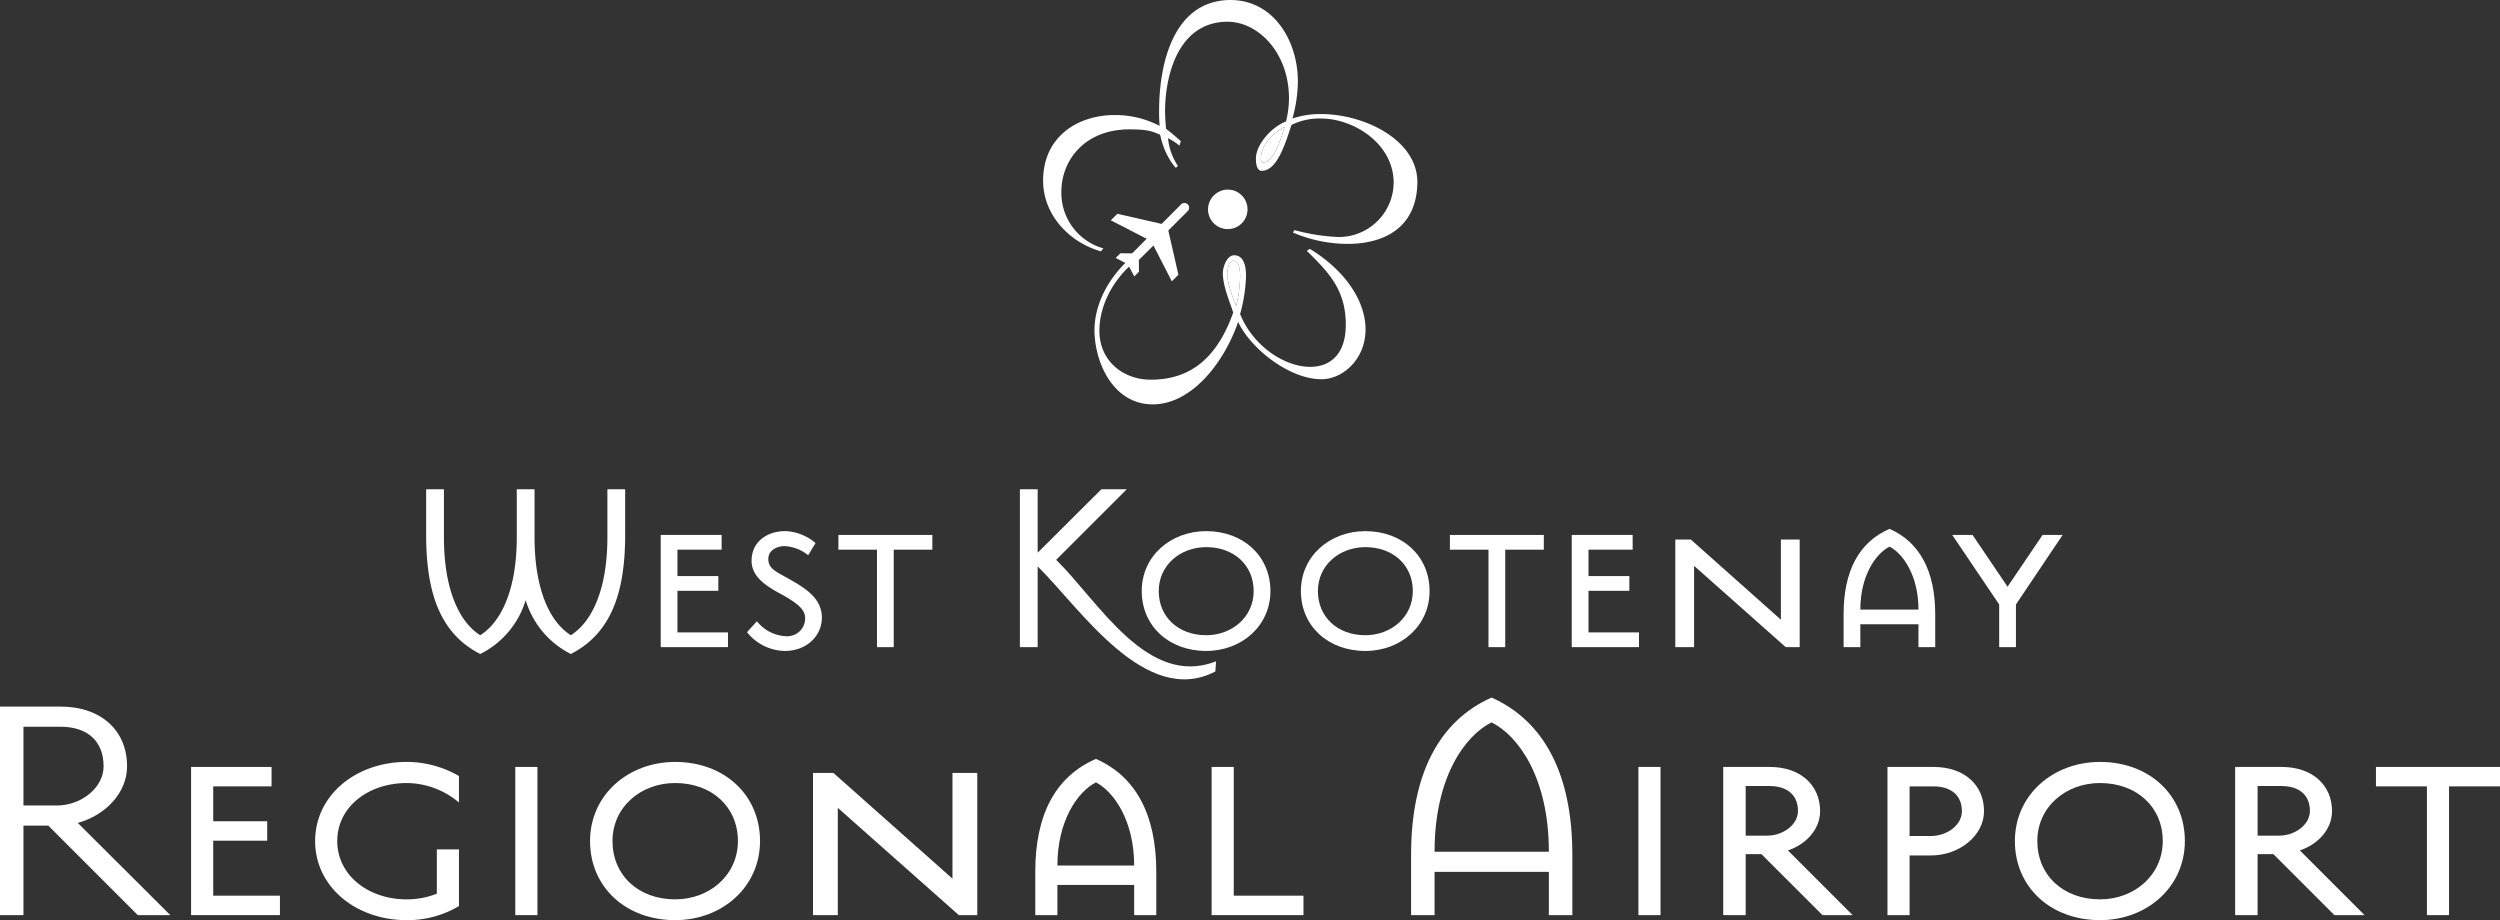 <svg xmlns="http://www.w3.org/2000/svg" viewBox="0 0 610.028 224.525"><rect x="0" y="0" width="610.028" height="224.525" fill="#333333" stroke="none"/><defs><style>.a{fill:#fff;}</style></defs><title>wkrairport_logo</title><path class="a" d="M130.436,131.092c0,13.068,3.9,20.81,8.856,23.906,4.955-3.1,8.919-10.838,8.919-23.906V119.385h4.335v11.148c0,14.246-3.53,24.094-13.254,29.049a21.72,21.72,0,0,1-11.024-13.131,21.646,21.646,0,0,1-11.086,13.131c-9.724-4.955-13.192-14.8-13.192-29.049V119.385h4.335v11.707c0,13.068,3.9,20.81,8.857,23.906,4.955-3.1,8.919-10.838,8.919-23.906V119.385h4.335Z"/><path class="a" d="M161.222,157.909V130.533h14.864v3.593H165.31v6.441h9.971v3.593H165.31v10.156h12.325v3.593Z"/><path class="a" d="M191.447,158.838a12.045,12.045,0,0,1-9.166-4.583l2.415-2.663a9.585,9.585,0,0,0,7.185,3.654,4.368,4.368,0,0,0,4.583-4.4c0-2.168-1.858-3.716-6.689-6.317-3.53-1.982-6.379-4.15-6.379-7.68,0-4.77,3.9-7.247,8.237-7.247a12,12,0,0,1,7.37,2.911l-1.8,2.973a9.9,9.9,0,0,0-5.76-2.23c-1.672,0-3.964.867-3.964,3.159,0,2.415,2.106,3.158,4.893,4.768,4.707,2.6,8.175,5.079,8.175,9.538C200.552,155,197.021,158.838,191.447,158.838Z"/><path class="a" d="M218.081,134.126v23.783h-4.088V134.126h-9.414v-3.593H227.5v3.593Z"/><path class="a" d="M296.554,163.855c-17.155,8.918-33.135-15.67-43.354-25.642v19.7h-4.335V119.385H253.2v15.484l15.546-15.484h6.193L257.721,136.6c10.343,10.157,22.234,31.339,39.019,24.774Z"/><path class="a" d="M294.327,158.838c-9.166,0-15.731-6.131-15.731-14.616s7-14.617,15.731-14.617c9.1,0,15.67,6.132,15.67,14.617S303,158.838,294.327,158.838Zm0-25.331c-6.317,0-11.581,4.4-11.581,10.715S287.514,155,294.327,155c6.318,0,11.582-4.459,11.582-10.776S301.078,133.507,294.327,133.507Z"/><path class="a" d="M333.163,158.838c-9.166,0-15.731-6.131-15.731-14.616s7-14.617,15.731-14.617c9.1,0,15.67,6.132,15.67,14.617S341.834,158.838,333.163,158.838Zm0-25.331c-6.317,0-11.581,4.4-11.581,10.715S326.35,155,333.163,155c6.318,0,11.582-4.459,11.582-10.776S339.914,133.507,333.163,133.507Z"/><path class="a" d="M367.292,134.126v23.783h-4.087V134.126H353.79v-3.593h22.917v3.593Z"/><path class="a" d="M383.521,157.909V130.533h14.864v3.593H387.609v6.441h9.972v3.593h-9.972v10.156h12.325v3.593Z"/><path class="a" d="M413.375,138.072v19.837h-4.583V131.646h3.778l21.988,19.566V131.646h4.584v26.263h-3.407Z"/><path class="a" d="M468.128,157.909v-5.574H453.945v5.574h-4.087V149.92c0-10.653,3.777-17.652,11.21-20.873,7.309,3.221,11.148,10.22,11.148,20.873v7.989Zm-7.06-24.526c-3.406,1.734-7.123,7.123-7.123,15.359h14.184C468.128,140.506,464.413,135.117,461.068,133.383Z"/><path class="a" d="M491.912,147.5v10.405h-4.088V147.5l-11.458-16.971h4.955l8.547,12.635,8.547-12.635h4.893Z"/><path class="a" d="M41.556,223.3H33.621L11.779,201.458H5.726V223.3H0V172.418H14.806c9.734,0,16.2,5.726,16.2,14.56,0,6.463-5.235,11.943-12.025,13.824ZM5.726,196.55h8.18c5.808,0,11.371-4.254,11.371-9.571,0-6.135-3.927-9.652-10.553-9.652h-9Z"/><path class="a" d="M46.629,223.3V187.143H66.262v4.744H52.028v8.508H65.2v4.744H52.028v13.416H68.307V223.3Z"/><path class="a" d="M99.23,224.525c-12.352,0-22.332-8.1-22.332-19.3s9.98-19.306,22.332-19.306a25.49,25.49,0,0,1,12.761,3.435v6.463a19.98,19.98,0,0,0-12.761-4.745c-9.244,0-16.933,5.726-16.933,14.152s7.689,14.233,16.933,14.233a19.984,19.984,0,0,0,7.362-1.391v-10.8h5.4V221.09A24.46,24.46,0,0,1,99.23,224.525Z"/><path class="a" d="M125.737,223.3V187.143h5.4V223.3Z"/><path class="a" d="M164.757,224.525c-12.107,0-20.778-8.1-20.778-19.3s9.244-19.306,20.778-19.306c12.025,0,20.7,8.1,20.7,19.306S176.209,224.525,164.757,224.525Zm0-33.457c-8.344,0-15.3,5.809-15.3,14.152s6.3,14.233,15.3,14.233c8.344,0,15.3-5.89,15.3-14.233S173.674,191.068,164.757,191.068Z"/><path class="a" d="M204.435,197.135V223.3h-6.054V188.612h4.99L232.413,214.4V188.612h6.054V223.3h-4.5l-29.52-26.164Z"/><path class="a" d="M276.75,223.3v-7.362H258.018V223.3h-5.4V212.746c0-14.069,4.99-23.313,14.806-27.567,9.653,4.254,14.724,13.5,14.724,27.567V223.3Zm-9.326-32.393c-4.5,2.29-9.407,9.407-9.407,20.287H276.75C276.75,200.312,271.842,193.2,267.425,190.905Z"/><path class="a" d="M295.648,223.3V187.143h5.4v31.412h17.016V223.3Z"/><path class="a" d="M350.047,212.746V223.3h-5.726V208.574c0-19.633,6.789-32.639,19.632-38.365,12.844,5.727,19.715,18.732,19.715,38.365V223.3h-5.727V212.746Zm27.894-4.908c0-18.078-7.443-28.3-13.988-31.575-6.544,3.272-13.906,13.5-13.906,31.575Z"/><path class="a" d="M399.787,223.3V187.143h5.4V223.3Z"/><path class="a" d="M444.7,223.3l-14.889-14.888h-3.845V223.3h-5.48V187.143h11.37c7.362,0,12.271,4.335,12.271,10.8,0,4.417-3.436,8.1-7.853,9.57L452.059,223.3ZM431.773,191.8h-5.809v12.107H431.2c3.845,0,7.526-2.618,7.526-6.054C438.726,194.014,436.108,191.8,431.773,191.8Z"/><path class="a" d="M471.2,208.738h-5.235V223.3h-5.4V187.143h11.289c7.361,0,12.27,4.335,12.27,10.8C484.127,203.912,478.075,208.738,471.2,208.738Zm.573-16.852h-5.809v12.106H471.2c3.845,0,7.526-2.617,7.526-6.053C478.729,194.1,476.111,191.887,471.776,191.887Z"/><path class="a" d="M512.432,224.525c-12.106,0-20.777-8.1-20.777-19.3s9.243-19.306,20.777-19.306c12.025,0,20.7,8.1,20.7,19.306S523.885,224.525,512.432,224.525Zm0-33.457c-8.344,0-15.3,5.809-15.3,14.152s6.3,14.233,15.3,14.233c8.344,0,15.3-5.89,15.3-14.233S521.349,191.068,512.432,191.068Z"/><path class="a" d="M569.616,223.3l-14.889-14.888h-3.845V223.3H545.4V187.143h11.37c7.362,0,12.271,4.335,12.271,10.8,0,4.417-3.436,8.1-7.853,9.57L576.977,223.3ZM556.691,191.8h-5.809v12.107h5.235c3.845,0,7.526-2.618,7.526-6.054C563.644,194.014,561.026,191.8,556.691,191.8Z"/><path class="a" d="M597.593,191.887V223.3h-5.4V191.887H579.76v-4.744h30.268v4.744Z"/><path class="a" d="M285.082,56.24l2.462,10.8-1.609,1.608L281.451,59.9l-3.558,3.533.023,2.875-1.145,1.145-1.56-2.973-2.974-1.536,1.147-1.144,2.875.024,3.533-3.559-8.748-4.508,1.608-1.584,10.8,2.462,4.752-4.777a1.148,1.148,0,0,1,1.608,0l.025.024a1.149,1.149,0,0,1,0,1.609Z"/><path class="a" d="M300.916,63.613c-1.086,0-1.446,2.289-1.446,3.011,0,3.376,2.289,8.073,2.168,8.073a33.2,33.2,0,0,0,.964-7.107C302.6,65.42,302.241,63.613,300.916,63.613Z"/><path class="a" d="M307.664,38.674c0,.6.24.963.6.963,2.409,0,4.216-5.3,5.181-8.674C310.193,32.649,307.664,35.782,307.664,38.674Z"/><path class="a" d="M268.626,61.325l.6-.725a14.051,14.051,0,0,1-10.239-13.855c0-7.469,5.542-15.179,16.626-15.179,3.976,0,5.421.36,7.47,1.324,1.205,5.541,3.855,8.072,3.855,8.072l.481-.48a14.713,14.713,0,0,1-2.41-6.748,12.626,12.626,0,0,1,2.77,1.807l.363-1.085s-2.409-2.169-3.614-3.013c-.121-1.444-.241-3.01-.241-4.577.12-9.518,3.734-21.567,15.3-21.567,7.83.121,14.939,7.952,14.939,18.676a23.6,23.6,0,0,1-.723,5.662c-3.735,1.445-7.35,5.783-7.35,9.037,0,1.324.24,3.011,1.445,3.011,3.736,0,5.782-6.746,7.229-11.2a15.287,15.287,0,0,1,7.228-1.566c7.952,0,17.712,6.143,17.712,15.66A13.373,13.373,0,0,1,326.458,57.83a48.413,48.413,0,0,1-10.6-1.686l-.362.6a34.3,34.3,0,0,0,13.253,2.77c8.916,0,16.988-3.854,17.109-15.059,0-10.36-13.014-16.626-23.5-16.626a21.238,21.238,0,0,0-6.987,1.086,34.549,34.549,0,0,0,1.325-9.038C316.7,10.119,310.915,0,300.194,0c-13.978.119-17.352,15.782-17.352,26.866a36.725,36.725,0,0,0,.123,3.855A23.4,23.4,0,0,0,272,28.071c-8.917,0-17.47,5.182-17.47,16.024C254.531,52.408,260.915,59.156,268.626,61.325Zm39.64-21.688c-.362,0-.6-.36-.6-.963,0-2.892,2.529-6.024,5.783-7.711C312.482,34.337,310.675,39.637,308.266,39.637Z"/><path class="a" d="M294.772,51.2a4.82,4.82,0,1,0,4.819-4.938A4.86,4.86,0,0,0,294.772,51.2Z"/><path class="a" d="M333.206,80.361c0-6.99-5.061-14.459-13.615-19.641l-.723.482c5.542,5.421,9.519,9.639,9.519,18.072,0,7.228-3.856,10.242-8.676,10.242-6.264,0-13.975-5.062-17.108-12.893a39.054,39.054,0,0,0,1.446-9.276c0-2.772-.723-5.061-2.892-5.061-1.807,0-2.77,2.893-2.77,4.337,0,3.254,1.808,7.351,2.53,9.641-4.218,11.928-11.2,16.384-20.121,16.384-6.746,0-12.53-4.577-12.53-11.928,0-5.783,2.891-11.326,6.747-15.18a7.3,7.3,0,0,1,1.776-1.36l-1.108-1.032c-4.064,3.58-8.62,9.926-8.62,17.572.122,8.193,4.819,17.952,14.217,17.952s17.349-10,20.845-20.12c3.012,6.508,12.529,13.977,20.239,13.977C327.3,92.648,333.206,87.949,333.206,80.361ZM301.638,74.7c.121,0-2.168-4.7-2.168-8.073,0-.722.36-3.011,1.446-3.011,1.324,0,1.686,1.807,1.686,3.977A33.2,33.2,0,0,1,301.638,74.7Z"/></svg>